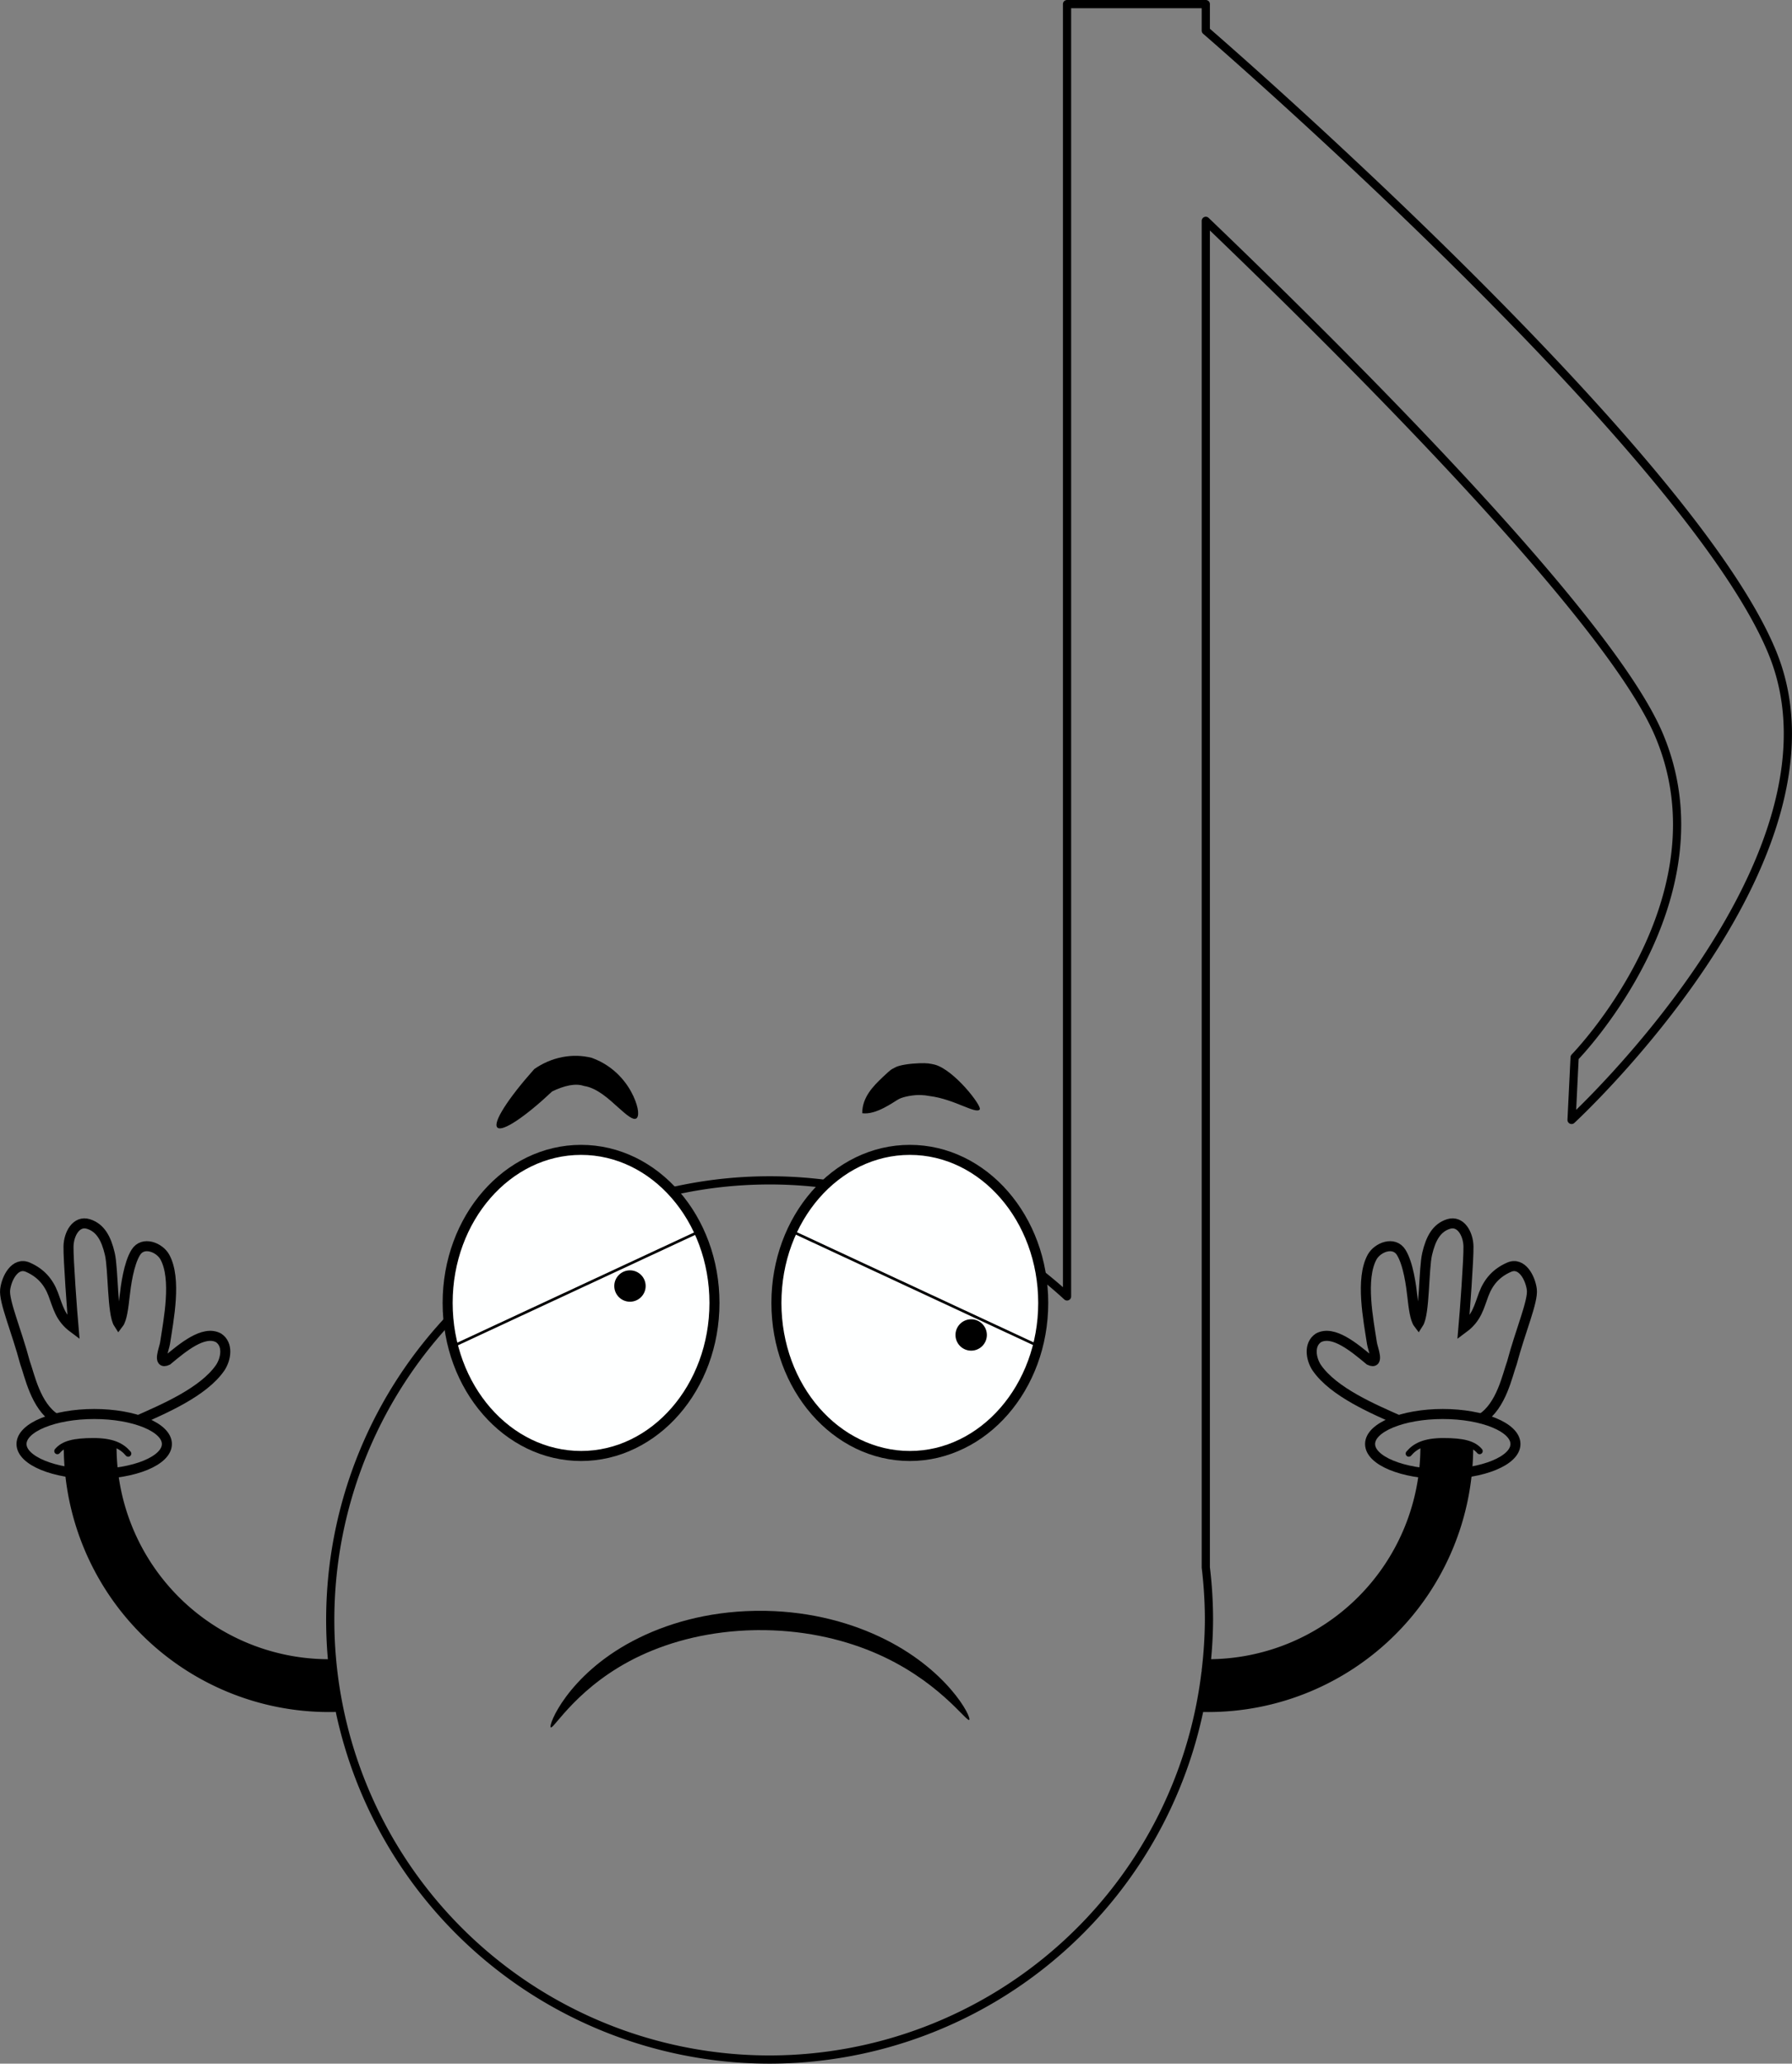 <?xml version="1.0" encoding="UTF-8" standalone="no"?>
<!-- Created with Inkscape (http://www.inkscape.org/) -->

<svg
   width="178.734mm"
   height="205.723mm"
   viewBox="0 0 178.734 205.723"
   version="1.1"
   id="svg5"
   inkscape:version="1.2.2 (732a01da63, 2022-12-09)"
   sodipodi:docname="IMAGE - 8th note corchea bored.svg"
   xmlns:inkscape="http://www.inkscape.org/namespaces/inkscape"
   xmlns:sodipodi="http://sodipodi.sourceforge.net/DTD/sodipodi-0.dtd"
   xmlns="http://www.w3.org/2000/svg"
   xmlns:svg="http://www.w3.org/2000/svg">
  <rect x="0" y="0" width="178.734" height="205.723" fill="#808080" stroke="none"/>
  <sodipodi:namedview
     id="namedview7"
     pagecolor="#ffffff"
     bordercolor="#666666"
     borderopacity="1.0"
     inkscape:showpageshadow="2"
     inkscape:pageopacity="0.0"
     inkscape:pagecheckerboard="0"
     inkscape:deskcolor="#d1d1d1"
     inkscape:document-units="mm"
     showgrid="false"
     inkscape:zoom="1.4912879"
     inkscape:cx="190.7747"
     inkscape:cy="567.96544"
     inkscape:window-width="1920"
     inkscape:window-height="1017"
     inkscape:window-x="-8"
     inkscape:window-y="-8"
     inkscape:window-maximized="1"
     inkscape:current-layer="layer1" />
  <defs
     id="defs2">
    <inkscape:path-effect
       effect="skeletal"
       id="path-effect9241"
       is_visible="true"
       lpeversion="1"
       pattern="M 0,4.992 C 0,2.236 2.236,0 4.992,0 c 2.756,0 4.992,2.236 4.992,4.992 0,2.756 -2.236,4.992 -4.992,4.992 C 2.236,9.984 0,7.748 0,4.992 Z"
       copytype="single_stretched"
       prop_scale="0.325"
       scale_y_rel="false"
       spacing="0"
       normal_offset="0"
       tang_offset="0"
       prop_units="false"
       vertical_pattern="false"
       hide_knot="false"
       fuse_tolerance="0" />
    <inkscape:path-effect
       effect="skeletal"
       id="path-effect9235"
       is_visible="true"
       lpeversion="1"
       pattern="M 0,4.992 C 0,2.236 2.236,0 4.992,0 c 2.756,0 4.992,2.236 4.992,4.992 0,2.756 -2.236,4.992 -4.992,4.992 C 2.236,9.984 0,7.748 0,4.992 Z"
       copytype="single_stretched"
       prop_scale="0.279"
       scale_y_rel="false"
       spacing="0"
       normal_offset="0"
       tang_offset="0"
       prop_units="false"
       vertical_pattern="false"
       hide_knot="false"
       fuse_tolerance="0" />
    <inkscape:path-effect
       effect="skeletal"
       id="path-effect3198"
       is_visible="true"
       lpeversion="1"
       pattern="M 0,4.992 C 0,2.236 2.236,0 4.992,0 c 2.756,0 4.992,2.236 4.992,4.992 0,2.756 -2.236,4.992 -4.992,4.992 C 2.236,9.984 0,7.748 0,4.992 Z"
       copytype="single_stretched"
       prop_scale="0.193"
       scale_y_rel="false"
       spacing="0"
       normal_offset="0"
       tang_offset="0"
       prop_units="false"
       vertical_pattern="false"
       hide_knot="false"
       fuse_tolerance="0" />
  </defs>
  <g
     inkscape:label="Layer 1"
     inkscape:groupmode="layer"
     id="layer1"
     transform="translate(-17.449,-31.918)">
    <path
       id="rect234"
       style="fill:none;stroke:#000000;stroke-width:0.818;stroke-linecap:round;stroke-linejoin:round;stroke-opacity:1"
       d="M 123.875,32.327 V 161.157 A 43.823,43.823 0 0 0 94.21,149.587 43.823,43.823 0 0 0 50.387,193.41 43.823,43.823 0 0 0 94.21,237.233 43.823,43.823 0 0 0 137.686,198.673 h 0.029 v -0.259 a 43.823,43.823 0 0 0 0.317,-5.004 43.823,43.823 0 0 0 -0.317,-5.235 V 53.934 c 14.601,13.996 40.233,39.569 45.184,51.209 6.998,16.451 -8.397,32.181 -8.397,32.181 l -0.305,6.237 c 0,0 28.338,-26.078 20.058,-46.506 C 185.974,76.627 137.715,34.973 137.715,34.973 v -2.646 z" />
    <ellipse
       style="fill:#feffff;fill-opacity:1;stroke:#000000;stroke-width:1;stroke-linecap:round;stroke-linejoin:round;stroke-opacity:1"
       id="path1836"
       cx="75.403"
       cy="161.806"
       rx="13.306"
       ry="15.258" />
    <ellipse
       style="fill:#feffff;fill-opacity:1;stroke:#000000;stroke-width:1;stroke-linecap:round;stroke-linejoin:round;stroke-opacity:1"
       id="ellipse1838"
       cx="108.194"
       cy="161.806"
       rx="13.306"
       ry="15.258" />
    <circle
       style="fill:#000000;fill-opacity:1;stroke:#000000;stroke-width:0.509;stroke-linecap:round;stroke-linejoin:round;stroke-opacity:1"
       id="path2618"
       cx="80.282"
       cy="160.121"
       r="1.31" />
    <circle
       style="fill:#000000;fill-opacity:1;stroke:#000000;stroke-width:0.509;stroke-linecap:round;stroke-linejoin:round;stroke-opacity:1"
       id="circle3140"
       cx="114.314"
       cy="165"
       r="1.31" />
    <path
       style="fill:#000000;stroke:none;stroke-width:0.265px;stroke-linecap:butt;stroke-linejoin:miter;stroke-opacity:1"
       d="m 72.387,204.121 c -0.304,-0.172 1.689,-5.191 8.159,-8.605 3.325,-1.757 7.467,-2.928 12.158,-3.012 0.094,-0.002 0.188,-0.003 0.282,-0.004 4.622,-0.045 8.764,0.976 12.144,2.557 6.809,3.179 9.281,8.117 8.987,8.318 -0.294,0.201 -3.176,-4.103 -9.66,-6.793 -3.233,-1.339 -7.114,-2.196 -11.453,-2.158 -0.088,7.8e-4 -0.177,0.002 -0.265,0.003 -4.405,0.082 -8.276,1.067 -11.455,2.563 -6.148,2.898 -8.592,7.303 -8.896,7.131 z"
       id="path3196"
       inkscape:path-effect="#path-effect3198"
       inkscape:original-d="m 72.387095,204.12097 c 7.845092,-13.85055 32.468685,-14.31544 41.729535,-0.74642"
       class="UnoptimicedTransforms"
       sodipodi:nodetypes="cc" />
    <g
       id="g8491">
      <path
         id="path4688"
         style="fill:none;fill-opacity:1;stroke:#000000;stroke-width:1.148;stroke-linecap:round;stroke-linejoin:round;stroke-opacity:1"
         d="m 163.812,176.178 a 25.875,25.875 0 0 1 -25.875,25.838 25.875,25.875 0 0 1 -0.574,-0.006" />
      <path
         id="path4691"
         style="fill:none;fill-opacity:1;stroke:#000000;stroke-width:0.961;stroke-linecap:round;stroke-linejoin:round;stroke-opacity:1"
         d="m 159.601,176.178 a 21.664,21.664 0 0 1 -21.608,21.627" />
      <ellipse
         style="fill:none;fill-opacity:1;stroke:#000000;stroke-width:1;stroke-linecap:round;stroke-linejoin:round;stroke-opacity:1"
         id="path6146"
         cx="161.351"
         cy="175.871"
         rx="7.25"
         ry="2.991" />
      <path
         id="path7604"
         style="fill:none;fill-opacity:1;stroke:#000000;stroke-width:0.619;stroke-linecap:round;stroke-linejoin:round;stroke-opacity:1"
         d="m 157.96,176.827 c 0.627,-0.744 1.544,-1.243 3.454,-1.243 1.91,0 2.984,0.248 3.611,0.993"
         sodipodi:nodetypes="csc" />
      <path
         style="fill:none;stroke:#000000;stroke-width:1;stroke-linecap:butt;stroke-linejoin:miter;stroke-dasharray:none;stroke-opacity:1"
         d="m 157.103,173.566 c -2.62,-1.166 -6.657,-2.861 -8.332,-5.318 -0.567,-0.862 -0.81,-2.304 0.18,-2.962 1.482,-0.795 3.555,0.954 5.102,2.236 1.012,0.479 0.316,-1.154 0.235,-1.689 -0.36,-2.366 -1.18,-6.434 0.022,-8.61 0.543,-0.966 2.171,-1.605 2.89,-0.462 0.718,1.143 1.004,3.37 1.12,4.418 0.116,1.048 0.266,2.25 0.6,2.686 0.64,-0.986 0.517,-5.427 0.874,-6.951 0.357,-1.523 0.931,-2.598 2.132,-2.975 1.2,-0.376 1.961,0.967 1.988,2.226 0.027,1.259 -0.375,6.707 -0.504,8.146 1.352,-1.003 1.554,-2.125 2.028,-3.374 0.474,-1.249 1.262,-2.137 2.53,-2.692 1.268,-0.555 2.123,1.067 2.266,2.23 0.143,1.164 -1.136,4.1 -1.984,7.294 -0.447,1.209 -1.05,4.324 -3.054,5.576"
         id="path7670"
         sodipodi:nodetypes="ccccsczzczzzczzzcc" />
      <path
         style="fill:#000000;fill-opacity:1;stroke:#000000;stroke-width:0.671;stroke-linecap:round;stroke-linejoin:round;stroke-dasharray:none;stroke-opacity:1"
         d="m 137.532,201.052 c 0.051,-0.392 0.079,-1.007 0.143,-1.4 0.279,-1.711 0.029,-1.356 1.645,-1.482 1.686,-0.131 5.099,-0.757 6.711,-1.396 7.988,-3.165 13.353,-10.519 14.015,-19.212 L 160.165,176 l 1.148,-0.054 c 0.631,-0.03 1.336,-0.006 1.567,0.051 0.408,0.102 0.416,0.14 0.304,1.473 -0.334,3.952 -1.232,7.214 -2.832,10.276 -1.288,2.466 -2.647,4.315 -4.6,6.257 -4.434,4.409 -9.836,6.839 -16.409,7.382 -1.399,0.116 -1.92,0.501 -1.878,0.176 z"
         id="path7757"
         sodipodi:nodetypes="ssssscscssssss" />
    </g>
    <g
       id="g8505"
       transform="matrix(-1,0,0,1,188.196,0)">
      <path
         id="path8493"
         style="fill:none;fill-opacity:1;stroke:#000000;stroke-width:1.148;stroke-linecap:round;stroke-linejoin:round;stroke-opacity:1"
         d="m 163.812,176.178 a 25.875,25.875 0 0 1 -25.875,25.838 25.875,25.875 0 0 1 -0.574,-0.006" />
      <path
         id="path8495"
         style="fill:none;fill-opacity:1;stroke:#000000;stroke-width:0.961;stroke-linecap:round;stroke-linejoin:round;stroke-opacity:1"
         d="m 159.601,176.178 a 21.664,21.664 0 0 1 -21.608,21.627" />
      <ellipse
         style="fill:none;fill-opacity:1;stroke:#000000;stroke-width:1;stroke-linecap:round;stroke-linejoin:round;stroke-opacity:1"
         id="ellipse8497"
         cx="161.351"
         cy="175.871"
         rx="7.25"
         ry="2.991" />
      <path
         id="path8499"
         style="fill:none;fill-opacity:1;stroke:#000000;stroke-width:0.619;stroke-linecap:round;stroke-linejoin:round;stroke-opacity:1"
         d="m 157.96,176.827 c 0.627,-0.744 1.544,-1.243 3.454,-1.243 1.91,0 2.984,0.248 3.611,0.993"
         sodipodi:nodetypes="csc" />
      <path
         style="fill:none;stroke:#000000;stroke-width:1;stroke-linecap:butt;stroke-linejoin:miter;stroke-dasharray:none;stroke-opacity:1"
         d="m 157.103,173.566 c -2.62,-1.166 -6.657,-2.861 -8.332,-5.318 -0.567,-0.862 -0.81,-2.304 0.18,-2.962 1.482,-0.795 3.555,0.954 5.102,2.236 1.012,0.479 0.316,-1.154 0.235,-1.689 -0.36,-2.366 -1.18,-6.434 0.022,-8.61 0.543,-0.966 2.171,-1.605 2.89,-0.462 0.718,1.143 1.004,3.37 1.12,4.418 0.116,1.048 0.266,2.25 0.6,2.686 0.64,-0.986 0.517,-5.427 0.874,-6.951 0.357,-1.523 0.931,-2.598 2.132,-2.975 1.2,-0.376 1.961,0.967 1.988,2.226 0.027,1.259 -0.375,6.707 -0.504,8.146 1.352,-1.003 1.554,-2.125 2.028,-3.374 0.474,-1.249 1.262,-2.137 2.53,-2.692 1.268,-0.555 2.123,1.067 2.266,2.23 0.143,1.164 -1.136,4.1 -1.984,7.294 -0.447,1.209 -1.05,4.324 -3.054,5.576"
         id="path8501"
         sodipodi:nodetypes="ccccsczzczzzczzzcc" />
      <path
         style="fill:#000000;fill-opacity:1;stroke:#000000;stroke-width:0.671;stroke-linecap:round;stroke-linejoin:round;stroke-dasharray:none;stroke-opacity:1"
         d="m 137.532,201.052 c 0.051,-0.392 0.079,-1.007 0.143,-1.4 0.279,-1.711 0.029,-1.356 1.645,-1.482 1.686,-0.131 5.099,-0.757 6.711,-1.396 7.988,-3.165 13.353,-10.519 14.015,-19.212 L 160.165,176 l 1.148,-0.054 c 0.631,-0.03 1.336,-0.006 1.567,0.051 0.408,0.102 0.416,0.14 0.304,1.473 -0.334,3.952 -1.232,7.214 -2.832,10.276 -1.288,2.466 -2.647,4.315 -4.6,6.257 -4.434,4.409 -9.836,6.839 -16.409,7.382 -1.399,0.116 -1.92,0.501 -1.878,0.176 z"
         id="path8503"
         sodipodi:nodetypes="ssssscscssssss" />
    </g>
    <path
       style="fill:#000000;stroke:none;stroke-width:0.265px;stroke-linecap:butt;stroke-linejoin:miter;stroke-opacity:1"
       d="m 65.236,143.143 c -0.456,-0.443 0.978,-2.674 3.412,-5.404 0,0 10e-7,0 10e-7,0 0.727,-0.512 1.622,-0.926 2.631,-1.116 0.905,-0.171 1.823,-0.146 2.699,0.078 0,0 10e-7,0 10e-7,0 2.194,0.799 3.339,2.451 3.84,3.537 0.528,1.147 0.544,1.913 0.259,2.071 -0.296,0.164 -0.859,-0.301 -1.689,-1.047 -0.765,-0.688 -1.912,-1.787 -3.143,-1.964 0,0 -10e-7,0 -10e-7,0 -0.395,-0.135 -0.84,-0.145 -1.331,-0.055 -0.541,0.1 -1.105,0.317 -1.612,0.563 0,0 0,0 0,0 -2.455,2.314 -4.611,3.778 -5.066,3.337 z"
       id="path9233"
       inkscape:path-effect="#path-effect9235"
       inkscape:original-d="m 65.236303,143.1435 c 0,0 6.998755,-11.36191 12.841726,-0.83334"
       class="UnoptimicedTransforms"
       transform="matrix(1.078,0,0,1.078,-3.267,-9.987)"
       sodipodi:nodetypes="cc" />
    <path
       style="fill:#000000;stroke-width:0.248px"
       d="m 103.447,142.893 c 0,-1.579 1.072,-2.679 2.045,-3.597 0.972,-0.918 0.809,-0.721 1.245,-0.97 0.436,-0.249 1.559,-0.387 2.392,-0.414 0.833,-0.028 1.047,0.03 1.541,0.135 0,0 -1.943,-0.514 0,0 1.943,0.514 4.744,4.14 4.498,4.471 -0.374,0.504 -2.524,-1.028 -5,-1.336 v 0 c -0.293,-0.059 -0.598,-0.094 -0.912,-0.103 -0.671,-0.018 -1.659,0.149 -2.143,0.397 -0.484,0.248 -2.261,1.62 -3.668,1.418 z"
       id="path9248"
       sodipodi:nodetypes="czzzszsssszc" />
    <path
       style="fill:none;stroke:#000000;stroke-width:0.265px;stroke-linecap:butt;stroke-linejoin:miter;stroke-opacity:1"
       d="M 120.796,166.003 96.578,154.737"
       id="path19816" />
    <path
       style="fill:none;stroke:#000000;stroke-width:0.265px;stroke-linecap:butt;stroke-linejoin:miter;stroke-opacity:1"
       d="M 62.868,166.003 87.086,154.737"
       id="path19818" />
  </g>
</svg>
